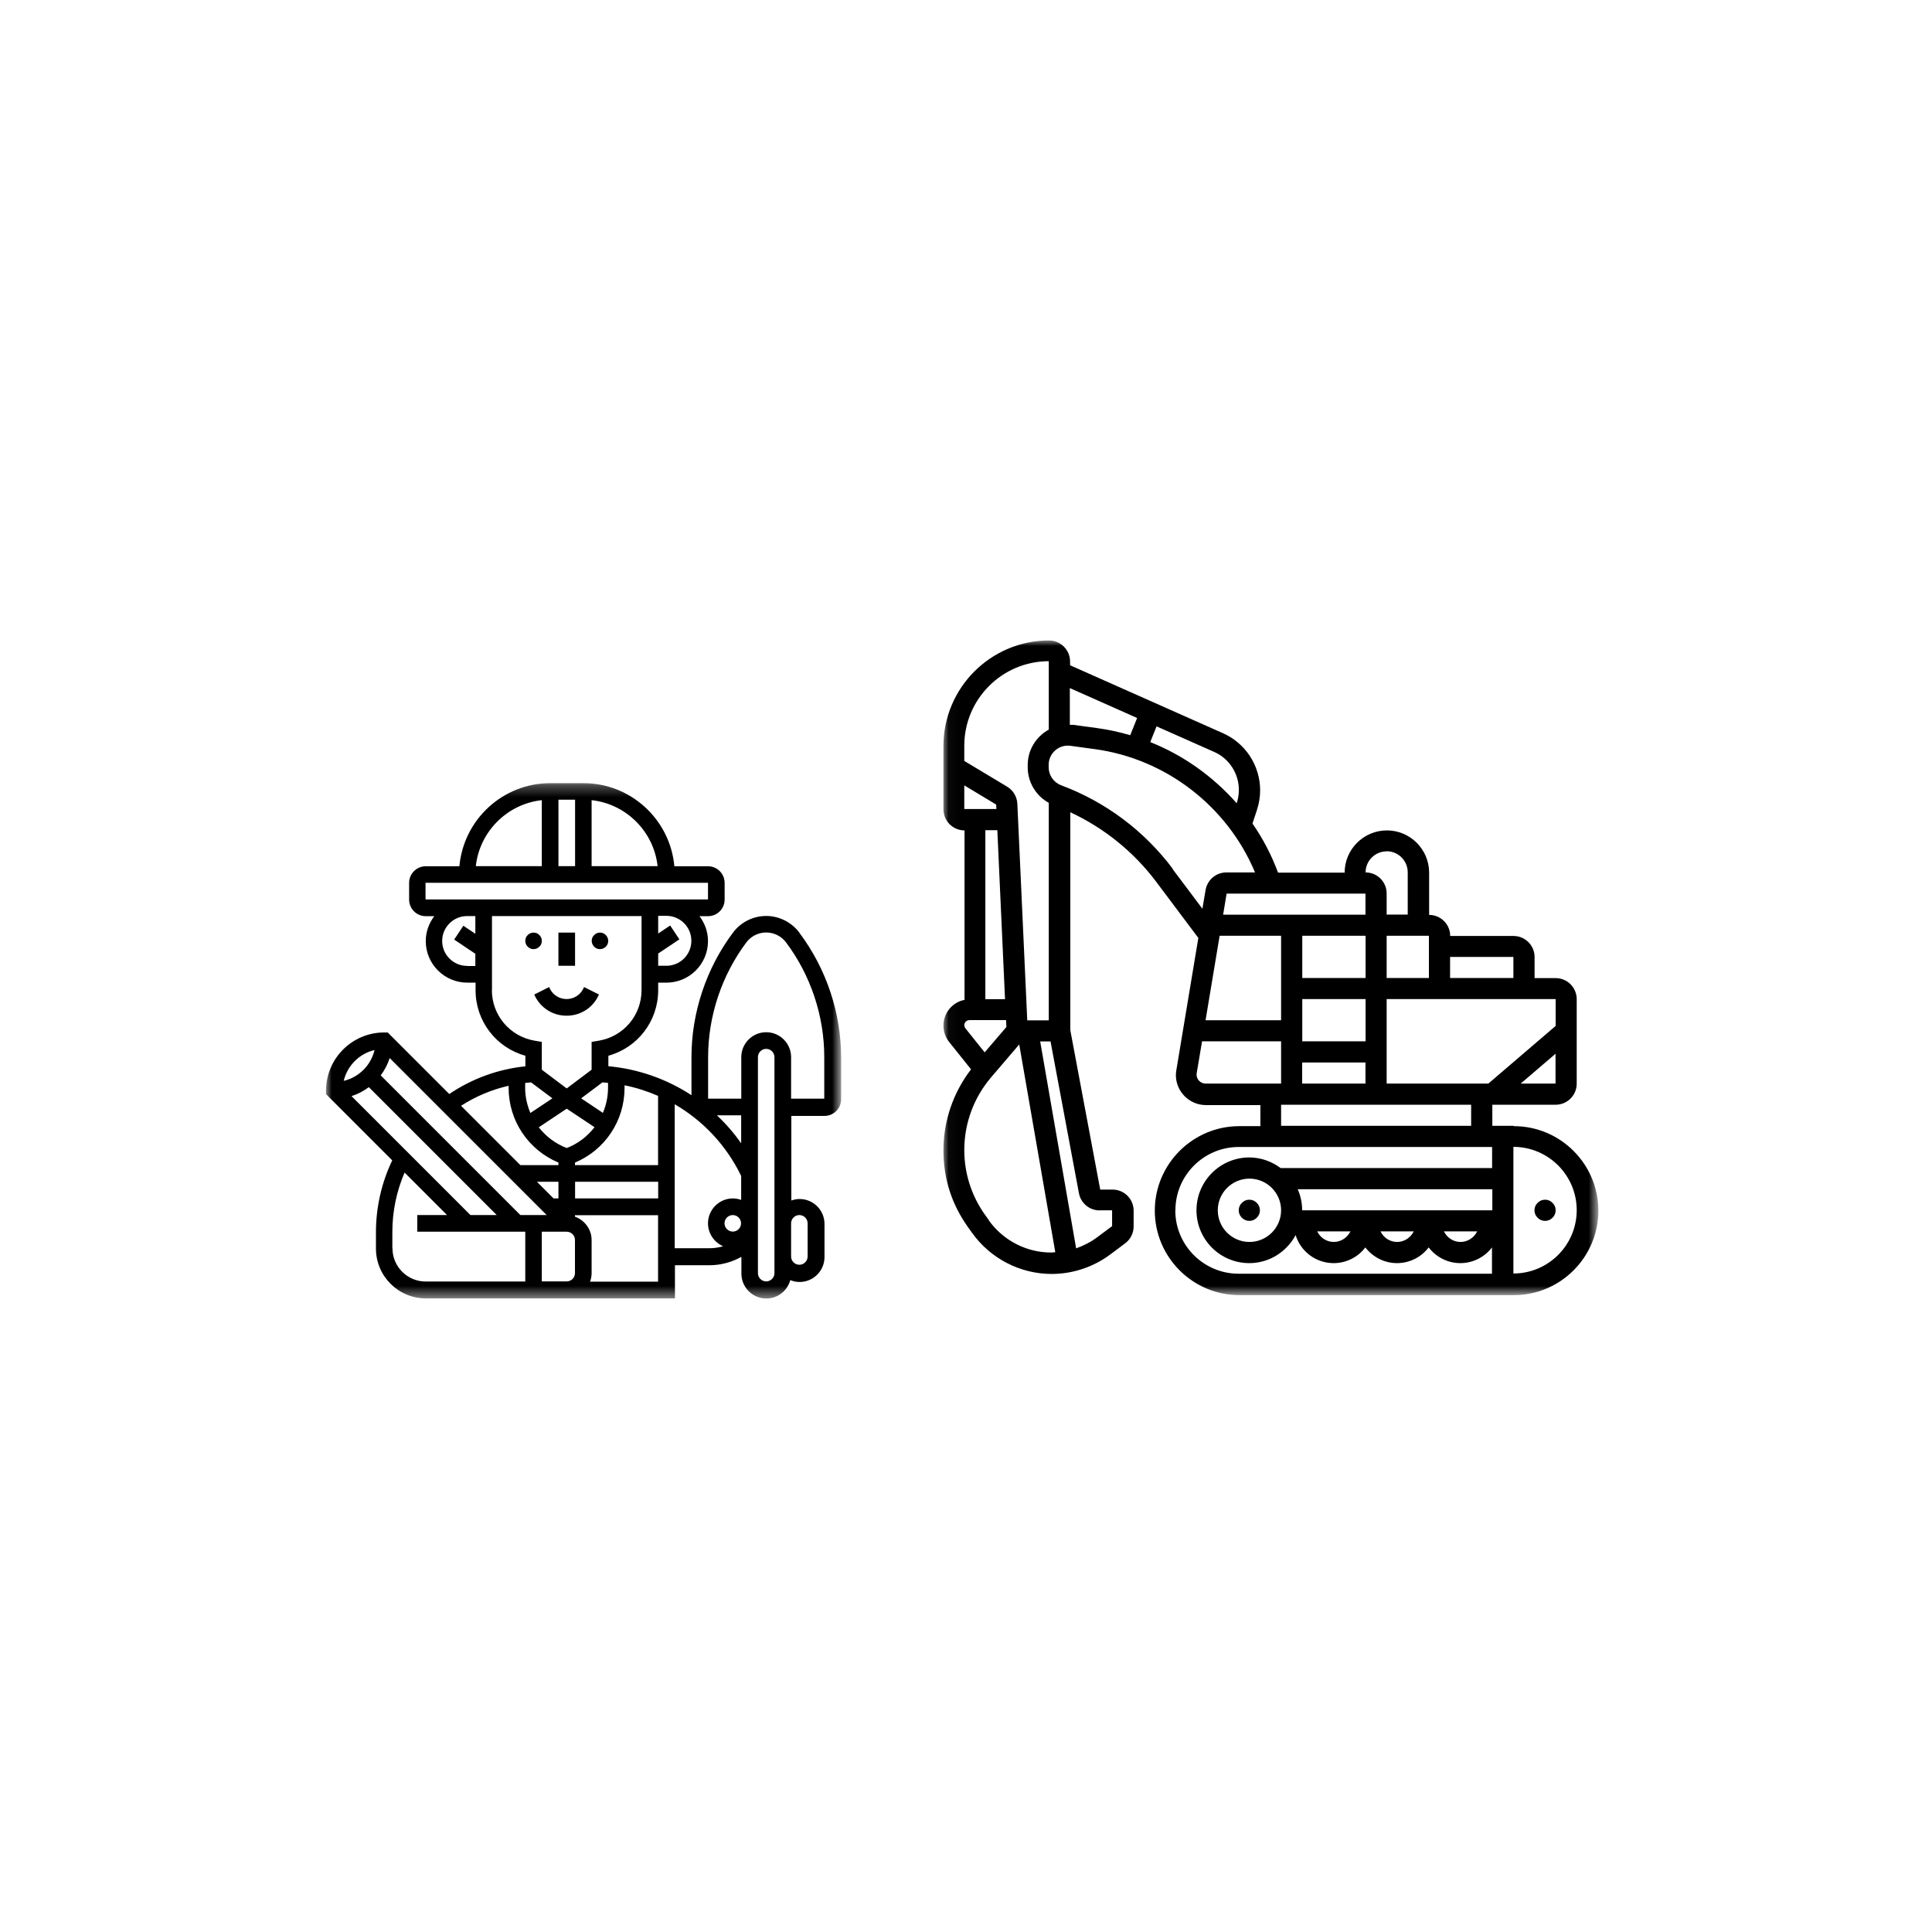 <svg width="166" height="166" viewBox="0 0 166 166" fill="none" xmlns="http://www.w3.org/2000/svg">
<mask id="mask0_850_3013" style="mask-type:luminance" maskUnits="userSpaceOnUse" x="81" y="55" width="57" height="57">
<path d="M137.281 55H81.031V111.25H137.281V55Z" fill="white"/>
</mask>
<g mask="url(#mask0_850_3013)">
<path d="M108.254 103.99C108.254 104.24 108.164 104.45 107.984 104.63C107.804 104.81 107.594 104.9 107.344 104.9C107.094 104.9 106.884 104.81 106.704 104.63C106.524 104.45 106.434 104.24 106.434 103.99C106.434 103.74 106.524 103.53 106.704 103.35C106.884 103.17 107.094 103.08 107.344 103.08C107.594 103.08 107.804 103.17 107.984 103.35C108.164 103.53 108.254 103.74 108.254 103.99Z" fill="black"/>
<path d="M133.664 103.99C133.664 104.24 133.574 104.45 133.394 104.63C133.214 104.81 133.004 104.9 132.754 104.9C132.504 104.9 132.294 104.81 132.114 104.63C131.934 104.45 131.844 104.24 131.844 103.99C131.844 103.74 131.934 103.53 132.114 103.35C132.294 103.17 132.504 103.08 132.754 103.08C133.004 103.08 133.214 103.17 133.394 103.35C133.574 103.53 133.664 103.74 133.664 103.99Z" fill="black"/>
<path d="M130.033 109.43V98.54C133.033 98.54 135.473 100.98 135.473 103.98C135.473 106.98 133.033 109.42 130.033 109.42V109.43ZM100.993 103.99C100.993 100.99 103.433 98.55 106.433 98.55H128.203V100.36H110.033C109.273 99.8 108.353 99.45 107.343 99.45C104.843 99.45 102.803 101.48 102.803 103.99C102.803 106.5 104.833 108.53 107.343 108.53C109.073 108.53 110.563 107.54 111.323 106.12L111.343 106.19C111.813 107.59 113.113 108.53 114.593 108.53C115.683 108.53 116.683 108.01 117.312 107.18C117.952 108.01 118.943 108.53 120.033 108.53C121.123 108.53 122.123 108.01 122.753 107.18C123.393 108.01 124.383 108.53 125.473 108.53C126.563 108.53 127.563 108.01 128.193 107.18V109.44H106.423C103.423 109.44 100.983 107 100.983 104L100.993 103.99ZM110.073 94.92H126.403V96.73H110.073V94.92ZM102.812 92.33C102.812 92.33 102.813 92.24 102.823 92.2L103.283 89.47H110.073V93.1H103.583C103.163 93.1 102.812 92.76 102.812 92.33ZM100.773 74.66C98.323 71.39 95.002 68.9 91.172 67.47C90.532 67.23 90.103 66.61 90.103 65.93V65.71C90.103 64.73 90.972 63.95 91.963 64.08L94.022 64.36C100.163 65.18 105.463 69.28 107.833 74.96H105.373C104.483 74.96 103.733 75.6 103.583 76.48L103.312 78.08L100.753 74.67L100.773 74.66ZM94.493 103.99H95.553V105.35L94.282 106.3C93.733 106.71 93.112 107.03 92.463 107.26L89.373 89.48H90.263L92.703 102.52C92.862 103.38 93.612 104 94.483 104L94.493 103.99ZM84.983 104.86L84.642 104.39C83.472 102.75 82.853 100.82 82.853 98.81C82.853 96.52 83.672 94.3 85.162 92.56L87.573 89.74L90.672 107.59C90.552 107.59 90.442 107.62 90.323 107.62C88.203 107.62 86.203 106.59 84.963 104.86H84.983ZM82.853 88.09C82.853 87.85 83.052 87.65 83.293 87.65H86.442L86.472 88.24L84.603 90.42L82.953 88.36C82.892 88.28 82.853 88.19 82.853 88.09ZM85.692 71.33L86.353 85.85H84.662V71.33H85.692ZM82.853 69.51V67.48L85.593 69.13L85.612 69.51H82.853ZM82.853 64.07C82.853 60.07 86.112 56.81 90.112 56.81V62.69C89.043 63.28 88.303 64.41 88.303 65.72V65.94C88.303 67.21 89.013 68.38 90.112 68.98V87.67H88.263L87.412 69.06C87.382 68.45 87.052 67.9 86.532 67.59L82.853 65.38V64.08V64.07ZM97.703 61.69L97.112 63.17C96.192 62.9 95.243 62.69 94.272 62.56L92.213 62.28C92.112 62.27 92.022 62.28 91.922 62.28V59.12L97.703 61.69ZM106.443 67.88C106.443 68.26 106.383 68.64 106.263 69V69.02C104.233 66.72 101.693 64.9 98.832 63.76L99.373 62.41L104.333 64.61C105.613 65.18 106.443 66.46 106.443 67.86V67.88ZM119.143 73.14C120.143 73.14 120.953 73.95 120.953 74.95V78.58H119.143V76.77C119.143 75.77 118.333 74.96 117.333 74.96C117.333 73.96 118.143 73.15 119.143 73.15V73.14ZM130.033 82.22V84.03H124.593V82.22H130.033ZM122.773 80.4V84.03H119.143V80.4H122.773ZM117.333 84.03H111.893V80.4H117.333V84.03ZM111.883 91.29H117.323V93.1H111.883V91.29ZM104.793 80.4H110.073V87.66H103.583L104.793 80.4ZM117.333 89.47H111.893V85.84H117.333V89.47ZM117.333 78.59H105.093L105.393 76.78H117.323V78.59H117.333ZM133.663 88.15L127.883 93.1H119.143V85.84H133.663V88.15ZM130.663 93.1L133.653 90.54V93.1H130.663ZM126.923 105.8C126.653 106.34 126.113 106.71 125.493 106.71C124.873 106.71 124.333 106.35 124.062 105.8H126.913H126.923ZM121.473 105.8C121.203 106.34 120.663 106.71 120.043 106.71C119.423 106.71 118.883 106.35 118.613 105.8H121.463H121.473ZM116.033 105.8C115.763 106.34 115.223 106.71 114.603 106.71C113.983 106.71 113.443 106.35 113.173 105.8H116.023H116.033ZM128.213 103.99H111.883C111.883 103.34 111.743 102.73 111.503 102.18H128.223V103.99H128.213ZM110.073 103.99C110.073 105.49 108.853 106.71 107.353 106.71C105.853 106.71 104.633 105.49 104.633 103.99C104.633 102.49 105.853 101.27 107.353 101.27C108.853 101.27 110.073 102.49 110.073 103.99ZM130.033 96.73H128.223V94.92H133.663C134.663 94.92 135.473 94.11 135.473 93.11V85.85C135.473 84.85 134.663 84.04 133.663 84.04H131.853V82.23C131.853 81.23 131.043 80.42 130.043 80.42H124.603C124.603 79.42 123.793 78.61 122.793 78.61V74.98C122.793 72.98 121.163 71.35 119.163 71.35C117.163 71.35 115.533 72.98 115.533 74.98H109.812C109.252 73.47 108.513 72.05 107.613 70.76L107.993 69.61C108.173 69.06 108.273 68.49 108.273 67.91C108.273 65.79 107.023 63.86 105.083 63L91.942 57.16V56.84C91.942 55.84 91.132 55.03 90.132 55.03C85.132 55.03 81.062 59.1 81.062 64.1V69.54C81.062 70.54 81.873 71.35 82.873 71.35V85.91C81.843 86.11 81.062 87.02 81.062 88.12C81.062 88.63 81.233 89.13 81.553 89.53L83.433 91.88C81.903 93.87 81.062 96.31 81.062 98.83C81.062 101.35 81.802 103.52 83.192 105.47L83.532 105.94C85.103 108.14 87.662 109.46 90.362 109.46C92.172 109.46 93.963 108.86 95.403 107.78L96.672 106.83C97.132 106.49 97.403 105.95 97.403 105.38V104.02C97.403 103.02 96.593 102.21 95.593 102.21H94.532L91.963 88.52V69.79C94.882 71.15 97.422 73.2 99.362 75.79L102.963 80.59L101.073 91.95C101.053 92.09 101.033 92.23 101.033 92.37C101.033 93.79 102.193 94.95 103.613 94.95H108.293V96.76H106.483C102.483 96.76 99.222 100.02 99.222 104.02C99.222 108.02 102.483 111.28 106.483 111.28H130.073C134.073 111.28 137.333 108.02 137.333 104.02C137.333 100.02 134.073 96.76 130.073 96.76L130.033 96.73Z" fill="black"/>
</g>
<mask id="mask1_850_3013" style="mask-type:luminance" maskUnits="userSpaceOnUse" x="28" y="67" width="45" height="45">
<path d="M72.25 67.28H28V111.53H72.25V67.28Z" fill="white"/>
</mask>
<g mask="url(#mask1_850_3013)">
<path d="M48.692 87.27C49.842 87.27 50.882 86.63 51.392 85.6L51.462 85.45L50.182 84.81L50.112 84.96C49.842 85.5 49.292 85.84 48.682 85.84C48.072 85.84 47.522 85.5 47.252 84.96L47.182 84.81L45.902 85.45L45.972 85.6C46.492 86.63 47.522 87.27 48.672 87.27H48.692Z" fill="black"/>
<path d="M46.553 80.84C46.553 81.04 46.483 81.21 46.343 81.34C46.203 81.48 46.033 81.55 45.843 81.55C45.653 81.55 45.473 81.48 45.343 81.34C45.203 81.2 45.133 81.03 45.133 80.84C45.133 80.65 45.203 80.47 45.343 80.34C45.483 80.2 45.653 80.13 45.843 80.13C46.033 80.13 46.213 80.2 46.343 80.34C46.483 80.48 46.553 80.65 46.553 80.84Z" fill="black"/>
<path d="M52.26 80.84C52.26 81.04 52.19 81.21 52.05 81.34C51.91 81.48 51.74 81.55 51.55 81.55C51.36 81.55 51.18 81.48 51.05 81.34C50.92 81.2 50.84 81.03 50.84 80.84C50.84 80.65 50.91 80.47 51.05 80.34C51.19 80.2 51.36 80.13 51.55 80.13C51.74 80.13 51.92 80.2 52.05 80.34C52.18 80.48 52.26 80.65 52.26 80.84Z" fill="black"/>
<path d="M49.41 80.13H47.98V82.98H49.41V80.13Z" fill="black"/>
<path d="M70.822 94.4H67.972V90.83C67.972 89.65 67.012 88.69 65.832 88.69C64.652 88.69 63.692 89.65 63.692 90.83V94.4H60.842V90.83C60.842 87.3 62.012 83.8 64.122 80.98C64.522 80.44 65.162 80.12 65.832 80.12C66.502 80.12 67.142 80.44 67.542 80.98C69.662 83.8 70.822 87.3 70.822 90.83V94.4ZM68.682 104.4C69.072 104.4 69.392 104.72 69.392 105.11V107.96C69.392 108.35 69.072 108.67 68.682 108.67C68.292 108.67 67.972 108.35 67.972 107.96V105.11C67.972 104.72 68.292 104.4 68.682 104.4ZM66.542 109.39C66.542 109.78 66.222 110.1 65.832 110.1C65.442 110.1 65.122 109.78 65.122 109.39V90.83C65.122 90.44 65.442 90.12 65.832 90.12C66.222 90.12 66.542 90.44 66.542 90.83V109.39ZM57.972 107.25V94.88C60.402 96.29 62.412 98.41 63.682 101.04V103.1C63.462 103.02 63.222 102.97 62.972 102.97C61.792 102.97 60.832 103.93 60.832 105.11C60.832 105.99 61.372 106.75 62.132 107.08C61.752 107.19 61.352 107.25 60.952 107.25H57.972ZM50.702 110.11C50.782 109.89 50.832 109.65 50.832 109.4V106.55C50.832 105.62 50.232 104.84 49.402 104.54V104.41H56.542V110.12H50.702V110.11ZM46.552 110.11V105.83H48.692C49.082 105.83 49.402 106.15 49.402 106.54V109.39C49.402 109.78 49.082 110.1 48.692 110.1H46.552V110.11ZM33.712 107.25V105.84C33.712 104.09 34.072 102.35 34.762 100.75L38.412 104.4H35.852V105.83H45.132V110.11H36.572C35.002 110.11 33.722 108.83 33.722 107.26L33.712 107.25ZM32.182 90.22C31.872 91.53 30.842 92.56 29.532 92.87C29.842 91.56 30.872 90.53 32.182 90.22ZM43.702 93.29V93.48C43.702 96.3 45.402 98.81 47.982 99.89V100.11H44.712L39.612 95.01C40.872 94.2 42.252 93.62 43.702 93.29ZM45.632 93L47.462 94.37L45.572 95.63C45.292 94.96 45.122 94.24 45.122 93.49V93.05C45.292 93.03 45.462 93.02 45.622 93H45.632ZM42.272 85.07V78.71H55.122V85.07C55.122 87.24 53.572 89.07 51.432 89.42L50.832 89.52V91.91L48.692 93.52L46.552 91.91V89.52L45.952 89.42C43.812 89.06 42.262 87.23 42.262 85.07H42.272ZM40.132 82.99C38.952 82.99 37.992 82.03 37.992 80.85C37.992 79.67 38.952 78.71 40.132 78.71H40.842V80.23L39.812 79.54L39.022 80.73L40.842 81.95V83H40.132V82.99ZM36.562 75.85H60.832V77.28H36.562V75.85ZM46.552 68.75V74.42H40.882C41.212 71.45 43.572 69.08 46.552 68.75ZM47.982 68.71H49.412V74.42H47.982V68.71ZM56.502 74.42H50.832V68.75C53.802 69.08 56.172 71.44 56.502 74.42ZM59.402 80.84C59.402 82.02 58.442 82.98 57.262 82.98H56.552V81.93L58.372 80.71L57.582 79.52L56.552 80.21V78.69H57.262C58.442 78.69 59.402 79.65 59.402 80.83V80.84ZM56.542 100.11H49.402V99.89C51.982 98.81 53.672 96.29 53.662 93.45V93.25C54.662 93.45 55.622 93.76 56.542 94.16V100.11ZM49.412 101.54H56.552V102.97H49.412V101.54ZM48.692 95.26L51.082 96.85C50.472 97.64 49.662 98.27 48.692 98.64C47.722 98.27 46.902 97.64 46.292 96.86L48.692 95.26ZM51.762 93C51.922 93.01 52.082 93.02 52.242 93.04V93.47C52.242 94.23 52.082 94.96 51.802 95.62L49.932 94.37L51.762 93ZM47.562 102.97L46.132 101.54H47.982V102.97H47.562ZM40.422 104.4L30.202 94.18C30.742 94.01 31.252 93.74 31.692 93.41L42.682 104.4H40.422ZM44.712 104.4L32.712 92.4C33.042 91.95 33.312 91.45 33.482 90.91L46.972 104.4H44.712ZM63.682 98.24C63.072 97.36 62.372 96.56 61.602 95.83H63.682V98.24ZM62.252 105.11C62.252 104.72 62.572 104.4 62.962 104.4C63.352 104.4 63.672 104.72 63.672 105.11C63.672 105.5 63.352 105.82 62.962 105.82C62.572 105.82 62.252 105.5 62.252 105.11ZM68.682 80.13C68.012 79.24 66.942 78.7 65.832 78.7C64.722 78.7 63.652 79.23 62.982 80.13C60.682 83.2 59.412 87 59.412 90.84V94.1C57.302 92.72 54.862 91.85 52.272 91.61V90.71C54.782 90.02 56.552 87.74 56.552 85.08V84.43H57.262C59.232 84.43 60.832 82.83 60.832 80.86C60.832 80.05 60.552 79.32 60.102 78.72H60.832C61.622 78.72 62.262 78.08 62.262 77.29V75.86C62.262 75.07 61.622 74.43 60.832 74.43H57.942C57.582 70.43 54.212 67.29 50.132 67.29H47.282C43.192 67.29 39.832 70.43 39.472 74.43H36.582C35.792 74.43 35.152 75.07 35.152 75.86V77.29C35.152 78.08 35.792 78.72 36.582 78.72H37.312C36.862 79.32 36.582 80.05 36.582 80.86C36.582 82.83 38.182 84.43 40.152 84.43H40.862V85.08C40.862 87.74 42.632 90.02 45.142 90.71V91.62C42.792 91.86 40.552 92.68 38.602 94L33.312 88.71H33.012C30.262 88.71 28.012 90.95 28.012 93.71V94.01L33.702 99.7C32.782 101.62 32.302 103.74 32.302 105.87V107.28C32.302 109.64 34.222 111.56 36.582 111.56H57.992V108.71H60.972C61.932 108.71 62.872 108.45 63.702 107.99V109.43C63.702 110.61 64.662 111.57 65.842 111.57C66.832 111.57 67.652 110.9 67.902 109.99C68.152 110.09 68.412 110.15 68.702 110.15C69.882 110.15 70.842 109.19 70.842 108.01V105.16C70.842 103.98 69.882 103.02 68.702 103.02C68.452 103.02 68.212 103.07 67.992 103.15V95.88H70.842C71.632 95.88 72.272 95.24 72.272 94.45V90.88C72.272 87.04 71.002 83.24 68.702 80.17L68.682 80.13Z" fill="black"/>
</g>
</svg>
